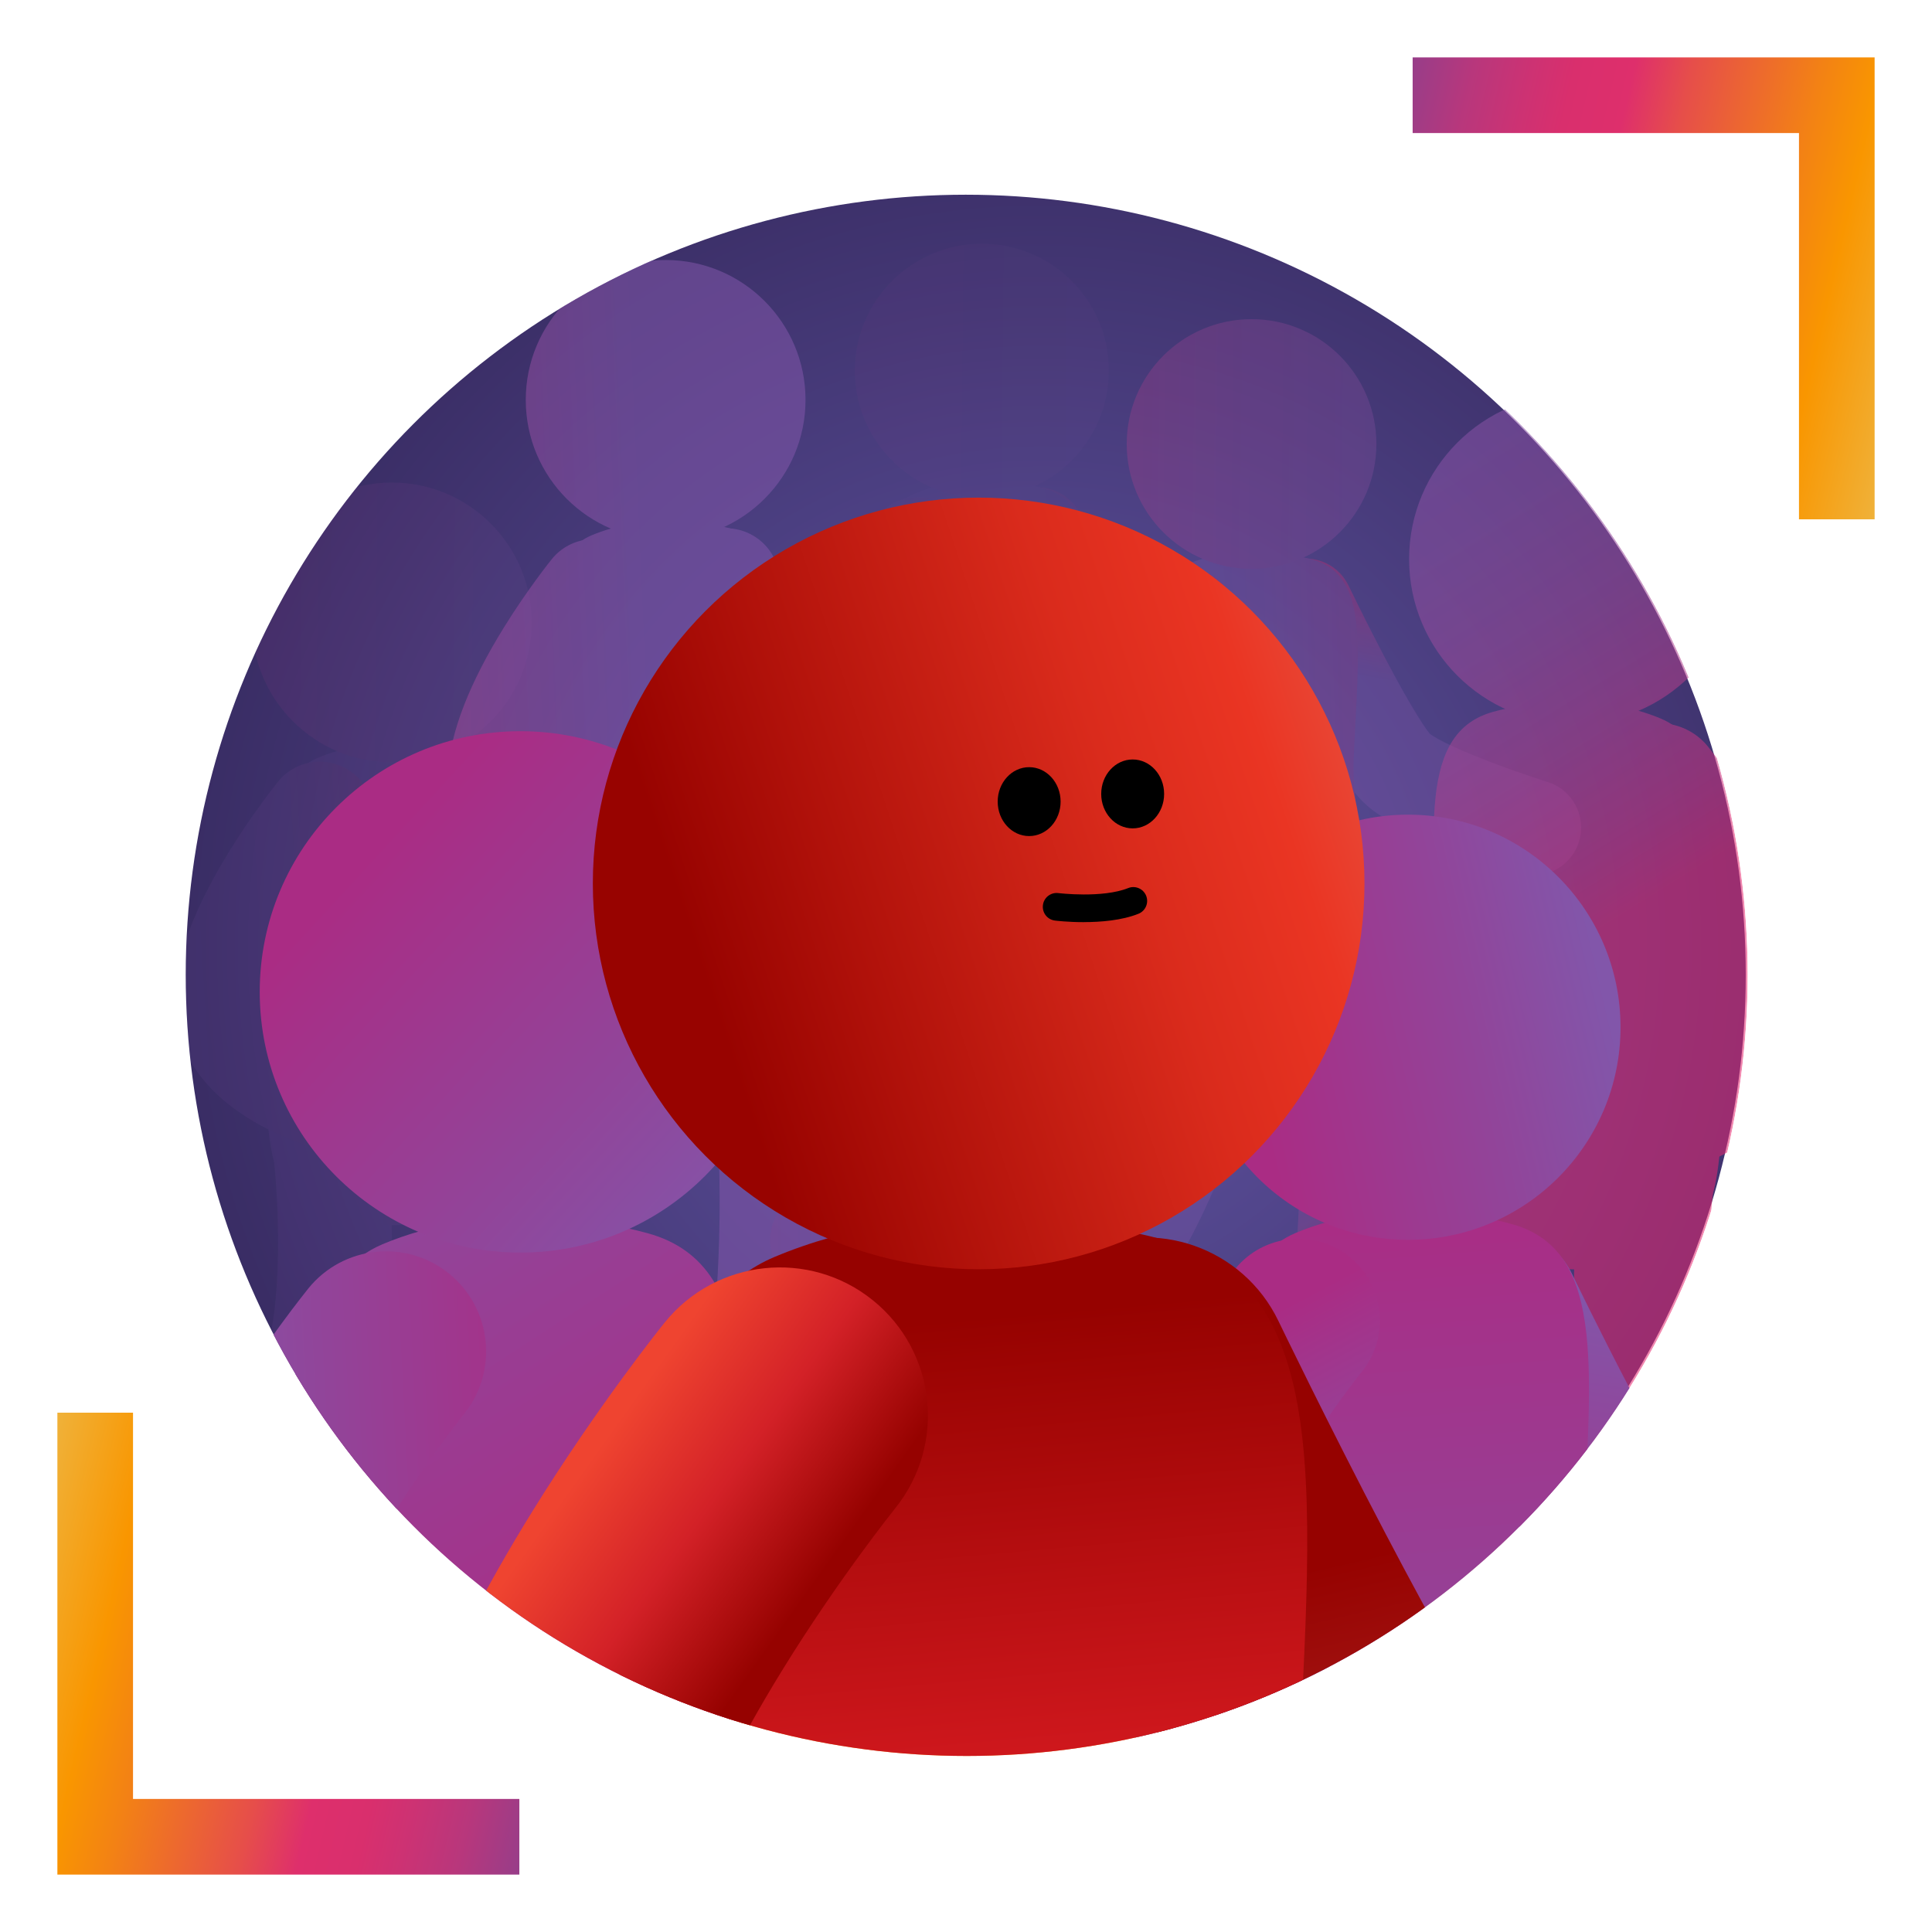 <?xml version="1.0" encoding="UTF-8"?><svg xmlns="http://www.w3.org/2000/svg" xmlns:xlink="http://www.w3.org/1999/xlink" viewBox="0 0 600 600"><defs><style>.cls-1{fill:none;}.cls-2{fill:url(#New_Gradient_Swatch_8-4);}.cls-3{fill:url(#New_Gradient_Swatch_8-2);}.cls-4{fill:url(#New_Gradient_Swatch_8-3);}.cls-5{fill:url(#linear-gradient-8);}.cls-6{fill:url(#linear-gradient-7);}.cls-7{fill:url(#linear-gradient-5);}.cls-8{fill:url(#linear-gradient-6);}.cls-9{fill:url(#linear-gradient-9);}.cls-10{fill:url(#linear-gradient-4);}.cls-11{fill:url(#linear-gradient-3);}.cls-12{fill:url(#linear-gradient-2);}.cls-13{fill:url(#radial-gradient);}.cls-14{fill:url(#linear-gradient);}.cls-15{isolation:isolate;}.cls-16{fill:url(#linear-gradient-43);}.cls-17{fill:url(#linear-gradient-40);}.cls-18{fill:url(#linear-gradient-41);}.cls-19{fill:url(#linear-gradient-42);}.cls-20{fill:url(#linear-gradient-10);}.cls-21{fill:url(#linear-gradient-11);}.cls-22{fill:url(#linear-gradient-12);}.cls-23{fill:url(#linear-gradient-13);}.cls-24{fill:url(#linear-gradient-19);}.cls-25{fill:url(#linear-gradient-14);}.cls-26{fill:url(#linear-gradient-21);}.cls-27{fill:url(#linear-gradient-20);}.cls-28{fill:url(#linear-gradient-22);}.cls-29{fill:url(#linear-gradient-23);}.cls-30{fill:url(#linear-gradient-28);}.cls-31{fill:url(#linear-gradient-25);}.cls-32{fill:url(#linear-gradient-32);}.cls-33{fill:url(#linear-gradient-31);}.cls-34{fill:url(#linear-gradient-33);}.cls-35{fill:url(#linear-gradient-30);}.cls-36{fill:url(#linear-gradient-15);}.cls-37{fill:url(#linear-gradient-16);}.cls-38{fill:url(#linear-gradient-17);}.cls-39{fill:url(#linear-gradient-18);}.cls-40{fill:url(#linear-gradient-35);}.cls-41{fill:url(#linear-gradient-34);}.cls-42{fill:url(#linear-gradient-36);}.cls-43{fill:url(#linear-gradient-38);}.cls-44{fill:url(#linear-gradient-27);}.cls-45{fill:url(#linear-gradient-24);}.cls-46{fill:url(#linear-gradient-26);}.cls-47{fill:url(#linear-gradient-29);}.cls-48{fill:url(#linear-gradient-37);}.cls-49{fill:url(#linear-gradient-39);}.cls-50{opacity:.55;}.cls-51{fill:url(#New_Gradient_Swatch_8);}.cls-52{clip-path:url(#clippath);}.cls-53{opacity:.05;}.cls-53,.cls-54,.cls-55{mix-blend-mode:screen;}.cls-54{opacity:.1;}.cls-55{opacity:.3;}</style><linearGradient id="linear-gradient" x1="250.42" y1="561.67" x2="-178.77" y2="462.12" gradientUnits="userSpaceOnUse"><stop offset="0" stop-color="#554ca6"/><stop offset=".13" stop-color="#554ca6"/><stop offset=".15" stop-color="#754598"/><stop offset=".19" stop-color="#9a3d88"/><stop offset=".23" stop-color="#b8377c"/><stop offset=".27" stop-color="#cd3273"/><stop offset=".3" stop-color="#d92f6d"/><stop offset=".34" stop-color="#de2f6c"/><stop offset=".38" stop-color="#e64e4a"/><stop offset=".47" stop-color="#f38214"/><stop offset=".51" stop-color="#f99600"/><stop offset=".63" stop-color="#e8c767"/></linearGradient><linearGradient id="linear-gradient-2" x1="-609.91" y1="-98.95" x2="-1039.09" y2="-198.5" gradientTransform="translate(-260.32 -60.62) rotate(-180)" xlink:href="#linear-gradient"/><radialGradient id="radial-gradient" cx="323.47" cy="300.73" fx="323.47" fy="288.29" r="483.27" gradientUnits="userSpaceOnUse"><stop offset=".02" stop-color="#6155a4"/><stop offset="1" stop-color="#180b2f"/></radialGradient><clipPath id="clippath"><circle class="cls-1" cx="300.22" cy="302.8" r="242.53"/></clipPath><linearGradient id="linear-gradient-3" x1="-20.17" y1="231.67" x2="550.28" y2="206.66" gradientUnits="userSpaceOnUse"><stop offset=".01" stop-color="#e6286f"/><stop offset=".12" stop-color="#cc337e"/><stop offset=".35" stop-color="#8b51a4"/><stop offset=".39" stop-color="#8256aa"/></linearGradient><linearGradient id="linear-gradient-4" x1="-14.43" y1="362.66" x2="556.03" y2="337.66" xlink:href="#linear-gradient-3"/><linearGradient id="linear-gradient-5" x1="-14.58" y1="359.29" x2="555.88" y2="334.29" xlink:href="#linear-gradient-3"/><linearGradient id="linear-gradient-6" x1="-19.52" y1="246.49" x2="550.93" y2="221.48" xlink:href="#linear-gradient-3"/><linearGradient id="linear-gradient-7" x1="-24.44" y1="134.33" x2="546.02" y2="109.32" xlink:href="#linear-gradient-3"/><linearGradient id="linear-gradient-8" x1="-19.94" y1="236.94" x2="550.51" y2="211.93" xlink:href="#linear-gradient-3"/><linearGradient id="linear-gradient-9" x1="188.41" y1="241.36" x2="171.86" y2="335.19" xlink:href="#linear-gradient-3"/><linearGradient id="linear-gradient-10" x1="49.25" y1="423.7" x2="121.7" y2="423.7" xlink:href="#linear-gradient-3"/><linearGradient id="linear-gradient-11" x1="1876.8" y1="500" x2="1936.85" y2="335.03" gradientTransform="translate(2055.64) rotate(-180) scale(1 -1)" xlink:href="#linear-gradient-3"/><linearGradient id="linear-gradient-12" x1="254.7" y1="301.27" x2="-108.53" y2="313.32" xlink:href="#linear-gradient-3"/><linearGradient id="linear-gradient-13" x1="15.11" y1="192.26" x2="282.95" y2="194.88" gradientUnits="userSpaceOnUse"><stop offset=".01" stop-color="#e6286f"/><stop offset=".1" stop-color="#cf327c"/><stop offset=".24" stop-color="#b33f8c"/><stop offset=".39" stop-color="#9d4999"/><stop offset=".55" stop-color="#8e50a2"/><stop offset=".74" stop-color="#8454a8"/><stop offset="1" stop-color="#8256aa"/></linearGradient><linearGradient id="linear-gradient-14" x1="129.24" y1="295.25" x2="10.79" y2="302.59" gradientUnits="userSpaceOnUse"><stop offset=".01" stop-color="#e6286f"/><stop offset=".02" stop-color="#e32970"/><stop offset=".09" stop-color="#c53682"/><stop offset=".17" stop-color="#ad4290"/><stop offset=".26" stop-color="#994b9b"/><stop offset=".36" stop-color="#8c51a3"/><stop offset=".5" stop-color="#8454a8"/><stop offset=".74" stop-color="#8256aa"/></linearGradient><linearGradient id="linear-gradient-15" x1="365.52" y1="158.77" x2="350.49" y2="243.98" xlink:href="#linear-gradient-3"/><linearGradient id="linear-gradient-16" x1="239.14" y1="324.37" x2="304.94" y2="324.37" xlink:href="#linear-gradient-3"/><linearGradient id="linear-gradient-17" x1="1698.81" y1="393.66" x2="1753.34" y2="243.84" gradientTransform="translate(2055.64) rotate(-180) scale(1 -1)" xlink:href="#linear-gradient-3"/><linearGradient id="linear-gradient-18" x1="425.72" y1="213.18" x2="95.85" y2="224.13" xlink:href="#linear-gradient-3"/><linearGradient id="linear-gradient-19" x1="208.14" y1="114.18" x2="451.37" y2="116.56" xlink:href="#linear-gradient-13"/><linearGradient id="linear-gradient-20" x1="311.79" y1="207.71" x2="204.21" y2="214.38" xlink:href="#linear-gradient-14"/><linearGradient id="linear-gradient-21" x1="448.22" y1="180.77" x2="433.45" y2="264.5" xlink:href="#linear-gradient-3"/><linearGradient id="linear-gradient-22" x1="324.03" y1="343.49" x2="388.69" y2="343.49" xlink:href="#linear-gradient-3"/><linearGradient id="linear-gradient-23" x1="1615.96" y1="411.58" x2="1669.55" y2="264.36" gradientTransform="translate(2055.64) rotate(-180) scale(1 -1)" xlink:href="#linear-gradient-3"/><linearGradient id="linear-gradient-24" x1="507.37" y1="234.24" x2="183.23" y2="244.99" xlink:href="#linear-gradient-3"/><linearGradient id="linear-gradient-25" x1="293.57" y1="136.96" x2="532.58" y2="139.3" xlink:href="#linear-gradient-13"/><linearGradient id="linear-gradient-26" x1="395.42" y1="228.87" x2="289.71" y2="235.41" xlink:href="#linear-gradient-14"/><linearGradient id="linear-gradient-27" x1="2967.49" y1="318.87" x2="3090.13" y2="121.58" gradientTransform="translate(3421.12) rotate(-180) scale(1 -1)" xlink:href="#linear-gradient-13"/><linearGradient id="linear-gradient-28" x1="3018.51" y1="350.59" x2="3141.15" y2="153.3" gradientTransform="translate(3421.12) rotate(-180) scale(1 -1)" gradientUnits="userSpaceOnUse"><stop offset=".19" stop-color="#e8c767"/><stop offset=".39" stop-color="#efb54d"/><stop offset=".6" stop-color="#f9a130"/></linearGradient><linearGradient id="linear-gradient-29" x1="2939.92" y1="301.74" x2="3062.56" y2="104.45" gradientTransform="translate(3421.12) rotate(-180) scale(1 -1)" xlink:href="#linear-gradient-13"/><linearGradient id="linear-gradient-30" x1="2877.01" y1="262.63" x2="2999.65" y2="65.34" gradientTransform="translate(3421.12) rotate(-180) scale(1 -1)" xlink:href="#linear-gradient-13"/><linearGradient id="linear-gradient-31" x1="2909.04" y1="282.54" x2="3031.68" y2="85.25" gradientTransform="translate(3421.12) rotate(-180) scale(1 -1)" xlink:href="#linear-gradient-13"/><linearGradient id="linear-gradient-32" x1="283.26" y1="398.5" x2="252.43" y2="573.35" gradientTransform="matrix(1,0,0,1,0,0)" xlink:href="#linear-gradient-28"/><linearGradient id="linear-gradient-33" x1="26.63" y1="737.4" x2="161.64" y2="737.4" gradientUnits="userSpaceOnUse"><stop offset="0" stop-color="#f7b565"/><stop offset=".05" stop-color="#f6ad65"/><stop offset=".13" stop-color="#f39966"/><stop offset=".23" stop-color="#ef7869"/><stop offset=".34" stop-color="#ea4a6c"/><stop offset=".41" stop-color="#e6286f"/><stop offset=".53" stop-color="#cc286f"/><stop offset=".78" stop-color="#8b2970"/><stop offset=".81" stop-color="#852a71"/></linearGradient><linearGradient id="linear-gradient-34" x1="1787.52" y1="879.59" x2="1899.42" y2="572.15" gradientTransform="translate(2055.64) rotate(-180) scale(1 -1)" xlink:href="#linear-gradient-33"/><linearGradient id="New_Gradient_Swatch_8" x1="180.92" y1="547.37" x2="15.96" y2="294.56" gradientUnits="userSpaceOnUse"><stop offset=".03" stop-color="#aa2c84"/><stop offset=".58" stop-color="#91459a"/><stop offset=".91" stop-color="#8256aa"/></linearGradient><linearGradient id="New_Gradient_Swatch_8-2" x1="110.75" y1="261.18" x2="249.18" y2="388.71" xlink:href="#New_Gradient_Swatch_8"/><linearGradient id="New_Gradient_Swatch_8-3" x1="183.07" y1="498.19" x2="45.01" y2="505.37" xlink:href="#New_Gradient_Swatch_8"/><linearGradient id="linear-gradient-35" x1="538.34" y1="393.87" x2="513.2" y2="536.46" gradientUnits="userSpaceOnUse"><stop offset=".09" stop-color="#8256aa"/><stop offset=".42" stop-color="#91459a"/><stop offset=".97" stop-color="#aa2c84"/></linearGradient><linearGradient id="linear-gradient-36" x1="327.16" y1="669.16" x2="437.27" y2="669.16" xlink:href="#linear-gradient-33"/><linearGradient id="linear-gradient-37" x1="1531.54" y1="785.11" x2="1622.79" y2="534.4" gradientTransform="translate(2055.64) rotate(-180) scale(1 -1)" xlink:href="#linear-gradient-33"/><linearGradient id="linear-gradient-38" x1="427.14" y1="373.35" x2="447.75" y2="641.33" gradientUnits="userSpaceOnUse"><stop offset="0" stop-color="#aa2c84"/><stop offset=".58" stop-color="#91459a"/><stop offset=".91" stop-color="#8256aa"/></linearGradient><linearGradient id="New_Gradient_Swatch_8-4" x1="384.05" y1="331.53" x2="509.05" y2="302.12" xlink:href="#New_Gradient_Swatch_8"/><linearGradient id="linear-gradient-39" x1="419.74" y1="529.77" x2="355.4" y2="408.41" gradientUnits="userSpaceOnUse"><stop offset=".23" stop-color="#8256aa"/><stop offset=".87" stop-color="#aa2c84"/></linearGradient><linearGradient id="linear-gradient-40" x1="513.93" y1="747.08" x2="446.65" y2="456.46" gradientUnits="userSpaceOnUse"><stop offset=".06" stop-color="#db6668"/><stop offset=".93" stop-color="#960200"/></linearGradient><linearGradient id="linear-gradient-41" x1="317.82" y1="761.55" x2="283.97" y2="384.12" gradientUnits="userSpaceOnUse"><stop offset=".12" stop-color="#f27656"/><stop offset=".49" stop-color="#db1c23"/><stop offset=".93" stop-color="#960200"/></linearGradient><linearGradient id="linear-gradient-42" x1="557.25" y1="190.57" x2="180.73" y2="315.12" gradientUnits="userSpaceOnUse"><stop offset=".06" stop-color="#e49385"/><stop offset=".43" stop-color="#ea3523"/><stop offset=".55" stop-color="#da2b1c"/><stop offset=".78" stop-color="#b0110a"/><stop offset=".9" stop-color="#980300"/></linearGradient><linearGradient id="linear-gradient-43" x1="151.21" y1="498.23" x2="220.49" y2="547.65" gradientUnits="userSpaceOnUse"><stop offset="0" stop-color="#ef4430"/><stop offset=".45" stop-color="#d32127"/><stop offset=".93" stop-color="#960200"/></linearGradient></defs><g class="cls-15"><g id="art"><polygon class="cls-14" points="161.29 582.17 17.82 582.17 17.82 438.72 41.31 438.72 41.31 558.68 161.29 558.68 161.29 582.17"/><polygon class="cls-12" points="438.71 17.83 582.18 17.83 582.18 161.28 558.69 161.28 558.69 41.32 438.71 41.32 438.71 17.83"/><circle class="cls-1" cx="301.11" cy="300" r="243.52"/><circle class="cls-13" cx="299.92" cy="302.71" r="242.24"/><circle class="cls-1" cx="298.96" cy="301.87" r="241.66"/><g class="cls-52"><g class="cls-50"><path class="cls-11" d="M304.82,274.27c-1.64,0-3.31-.25-4.96-.76-.42-.13-10.29-3.23-21.42-7.45-21.98-8.34-29.05-13.55-32.75-17.15-3.44-3.34-9.08-10.41-22.3-35.55-6.9-13.13-12.61-25-12.85-25.5-3.97-8.27-.49-18.19,7.77-22.16,8.27-3.97,18.19-.49,22.16,7.77h0c.05.11,5.56,11.54,12.06,23.93,11.37,21.68,15.55,26.83,16.29,27.67.65.52,5.22,3.83,21.96,10.15,9.94,3.75,18.89,6.56,18.98,6.59,8.75,2.74,13.63,12.05,10.89,20.81-2.22,7.1-8.78,11.66-15.85,11.66ZM268.74,225h0s0,0,0,0Z"/><path class="cls-10" d="M151.93,439.26c-3.63,0-7.3-1.12-10.45-3.44-7.86-5.78-9.54-16.84-3.76-24.7.2-.28,21.36-29.37,29.96-59.75,5.62-19.87,3.52-51.21,2.24-61.61-1.21-9.68,5.66-18.5,15.34-19.71,9.68-1.21,18.51,5.66,19.72,15.34.06.45,1.39,11.27,1.7,25.69.42,19.9-1.26,36.7-5,49.91-10.38,36.65-34.47,69.67-35.5,71.06-3.46,4.71-8.82,7.2-14.24,7.2Z"/><path class="cls-7" d="M238.51,438.99c-.74,0-1.48-.05-2.23-.14-9.68-1.22-16.53-10.05-15.31-19.73h0c.05-.37,4.61-37.48,1.38-74.01-2.42-27.37-10.36-65.65-10.44-66.03-1.99-9.55,4.14-18.91,13.69-20.9,9.55-1.99,18.91,4.13,20.9,13.68.34,1.65,8.44,40.67,11.04,70.14,3.57,40.41-1.31,79.87-1.52,81.53-1.13,8.93-8.73,15.45-17.5,15.45Z"/><path id="Shape_1" class="cls-8" d="M183.69,166.26c16.86-7.1,35.39-4.29,44.25-1.85,19.94,5.5,15.95,31.46,14.32,69.1-1.36,31.56,17.58,62.63-1.67,70.84-19.25,8.21-46.83,9.89-60.37,1.63-13.55-8.27-12.22-24.91-13.46-63.67-.58-18.13-4.25-67.13,16.93-76.05Z"/><path id="Ellipse_1" class="cls-6" d="M250.16,124.19c0-23.99-19.45-43.44-43.44-43.44-23.99,0-43.44,19.45-43.44,43.44,0,12,4.86,22.86,12.72,30.72,7.86,7.86,18.72,12.72,30.72,12.72,23.99,0,43.44-19.45,43.44-43.44Z"/><path class="cls-5" d="M186.27,288.47c-1.15-.29-11.58-3-22.11-9.11-6.97-4.04-12.59-8.77-16.71-14.04-6-7.69-8.86-16.66-8.27-25.93.78-12.24,6.59-27.19,17.27-44.45,7.42-11.98,14.63-20.94,14.93-21.31,5.79-7.16,16.28-8.27,23.44-2.49,7.16,5.78,8.27,16.27,2.49,23.43h0c-.06.08-6.38,7.95-12.71,18.22-10.4,16.88-11.96,25.7-12.16,28.71-.22,3.47,5.5,7.27,7.97,8.75,6.66,3.97,13.94,5.88,14.02,5.9l-.06-.02-8.1,32.34Z"/></g><g class="cls-54"><path class="cls-9" d="M219.8,343.38c-1.64,0-3.31-.25-4.96-.76-.42-.13-10.29-3.23-21.42-7.45-21.98-8.34-29.05-13.55-32.75-17.15-3.44-3.34-9.08-10.41-22.3-35.55-6.9-13.13-12.61-25-12.85-25.5-3.97-8.27-.49-18.19,7.77-22.16,8.27-3.97,18.19-.49,22.16,7.77h0c.05.11,5.56,11.54,12.06,23.93,11.37,21.68,15.55,26.83,16.29,27.67.65.52,5.22,3.83,21.96,10.15,9.94,3.75,18.89,6.56,18.98,6.59,8.75,2.74,13.63,12.05,10.89,20.81-2.22,7.1-8.78,11.66-15.85,11.66ZM183.72,294.11h0s0,0,0,0Z"/><path class="cls-20" d="M66.9,508.37c-3.63,0-7.3-1.12-10.45-3.44-7.86-5.78-9.54-16.84-3.76-24.7.2-.28,21.36-29.37,29.96-59.75,5.62-19.87,3.52-51.21,2.24-61.61-1.21-9.68,5.66-18.5,15.34-19.71,9.68-1.21,18.51,5.66,19.72,15.34.06.45,1.39,11.27,1.7,25.69.42,19.9-1.26,36.7-5,49.91-10.38,36.65-34.47,69.67-35.5,71.06-3.46,4.71-8.82,7.2-14.24,7.2Z"/><path class="cls-21" d="M153.48,508.1c-.74,0-1.48-.05-2.23-.14-9.68-1.22-16.53-10.05-15.31-19.73h0c.05-.37,4.61-37.48,1.38-74.01-2.42-27.37-10.36-65.65-10.44-66.03-1.99-9.55,4.14-18.91,13.69-20.9,9.55-1.99,18.91,4.13,20.9,13.68.34,1.65,8.44,40.67,11.04,70.14,3.57,40.41-1.31,79.87-1.52,81.53-1.13,8.93-8.73,15.45-17.5,15.45Z"/><path id="Shape_1-2" class="cls-22" d="M98.67,235.37c16.86-7.1,35.39-4.29,44.25-1.85,19.94,5.5,15.95,31.46,14.32,69.1-1.36,31.56,17.58,62.63-1.67,70.84-19.25,8.21-46.83,9.89-60.37,1.63-13.55-8.27-12.22-24.91-13.46-63.67-.58-18.13-4.25-67.13,16.93-76.05Z"/><circle id="Ellipse_1-2" class="cls-23" cx="121.69" cy="193.3" r="43.44"/><path class="cls-25" d="M101.24,357.58c-1.15-.29-11.58-3-22.11-9.11-6.97-4.04-12.59-8.77-16.71-14.04-6-7.69-8.86-16.66-8.27-25.93.78-12.24,6.59-27.19,17.27-44.45,7.42-11.98,14.63-20.94,14.93-21.31,5.79-7.16,16.28-8.27,23.44-2.49,7.16,5.78,8.27,16.27,2.49,23.43h0c-.06.08-6.38,7.95-12.71,18.22-10.4,16.88-11.96,25.7-12.16,28.71-.22,3.47,5.5,7.27,7.97,8.75,6.66,3.97,13.94,5.88,14.02,5.9l-.06-.02-8.1,32.34Z"/></g><g class="cls-53"><path class="cls-36" d="M394.02,251.42c-1.49,0-3.01-.22-4.5-.69-.38-.12-9.35-2.93-19.45-6.77-19.96-7.58-26.38-12.31-29.74-15.58-3.12-3.04-8.24-9.45-20.25-32.29-6.27-11.92-11.45-22.7-11.67-23.16-3.61-7.51-.45-16.52,7.06-20.13,7.51-3.61,16.52-.45,20.13,7.06h0c.05.1,5.05,10.48,10.95,21.73,10.33,19.69,14.12,24.37,14.8,25.12.59.47,4.74,3.48,19.95,9.22,9.02,3.41,17.16,5.96,17.24,5.98,7.95,2.49,12.38,10.95,9.89,18.9-2.02,6.45-7.97,10.59-14.39,10.59ZM361.26,206.68h0s0,0,0,0Z"/><path class="cls-37" d="M255.17,401.26c-3.3,0-6.63-1.01-9.49-3.12-7.14-5.25-8.67-15.29-3.42-22.43.18-.25,19.4-26.68,27.21-54.26,5.11-18.04,3.2-46.51,2.03-55.95-1.1-8.79,5.14-16.8,13.93-17.9,8.79-1.1,16.81,5.14,17.91,13.93.05.41,1.26,10.24,1.54,23.33.38,18.08-1.14,33.32-4.54,45.32-9.42,33.29-31.31,63.27-32.23,64.53-3.14,4.27-8.01,6.54-12.93,6.54Z"/><path class="cls-38" d="M333.8,401.01c-.67,0-1.35-.04-2.03-.13-8.79-1.11-15.01-9.13-13.91-17.92h0c.04-.34,4.18-34.03,1.26-67.21-2.19-24.86-9.41-59.62-9.48-59.97-1.81-8.67,3.76-17.17,12.43-18.98,8.67-1.81,17.17,3.76,18.98,12.43.31,1.5,7.67,36.94,10.03,63.7,3.24,36.7-1.19,72.53-1.38,74.04-1.02,8.11-7.93,14.03-15.9,14.03Z"/><path id="Shape_1-3" class="cls-39" d="M284.02,153.34c15.31-6.45,32.14-3.89,40.18-1.68,18.11,4.99,14.48,28.57,13.01,62.75-1.24,28.66,15.97,56.88-1.51,64.34-17.48,7.46-42.52,8.98-54.83,1.48-12.3-7.51-11.09-22.62-12.22-57.82-.53-16.47-3.86-60.96,15.37-69.07Z"/><circle id="Ellipse_1-3" class="cls-24" cx="304.93" cy="115.13" r="39.45"/><path class="cls-27" d="M286.36,264.32c-1.05-.26-10.51-2.72-20.08-8.27-6.33-3.67-11.43-7.96-15.18-12.75-5.45-6.98-8.05-15.13-7.51-23.55.71-11.11,5.99-24.7,15.69-40.37,6.74-10.88,13.28-19.01,13.56-19.35,5.26-6.5,14.79-7.51,21.29-2.26,6.5,5.25,7.51,14.78,2.26,21.28h0c-.06.07-5.8,7.22-11.54,16.55-9.44,15.33-10.87,23.34-11.04,26.08-.2,3.15,5,6.6,7.24,7.94,6.04,3.61,12.66,5.34,12.73,5.36h-.05s-7.36,29.35-7.36,29.35Z"/></g><g class="cls-55"><path class="cls-26" d="M476.22,271.82c-1.46,0-2.95-.22-4.42-.68-.37-.12-9.19-2.88-19.12-6.65-19.61-7.45-25.92-12.09-29.23-15.31-3.07-2.98-8.1-9.29-19.9-31.73-6.16-11.72-11.26-22.31-11.47-22.75-3.55-7.38-.44-16.23,6.94-19.78,7.38-3.55,16.23-.44,19.78,6.94h0c.05.1,4.96,10.3,10.76,21.36,10.15,19.35,13.88,23.95,14.54,24.69.58.46,4.66,3.42,19.6,9.06,8.87,3.35,16.86,5.86,16.94,5.88,7.81,2.44,12.16,10.76,9.72,18.57-1.98,6.34-7.83,10.4-14.14,10.4ZM444.03,227.85h0s0,0,0,0Z"/><path class="cls-28" d="M339.79,419.05c-3.24,0-6.52-1-9.33-3.07-7.01-5.16-8.52-15.03-3.36-22.04.18-.25,19.06-26.21,26.74-53.32,5.02-17.73,3.14-45.7,2-54.98-1.08-8.64,5.05-16.51,13.69-17.59,8.64-1.08,16.52,5.05,17.6,13.69.05.4,1.24,10.06,1.52,22.93.38,17.76-1.12,32.75-4.46,44.54-9.26,32.71-30.76,62.17-31.68,63.41-3.09,4.2-7.87,6.42-12.71,6.42Z"/><path class="cls-29" d="M417.05,418.81c-.66,0-1.32-.04-1.99-.13-8.64-1.09-14.75-8.97-13.67-17.61h0c.04-.33,4.11-33.44,1.24-66.04-2.16-24.43-9.24-58.58-9.31-58.93-1.78-8.52,3.69-16.87,12.21-18.65,8.52-1.78,16.87,3.69,18.65,12.21.31,1.47,7.53,36.29,9.86,62.59,3.18,36.06-1.17,71.27-1.36,72.75-1.01,7.97-7.79,13.79-15.62,13.79Z"/><path id="Shape_1-4" class="cls-45" d="M368.13,175.43c15.04-6.34,31.58-3.83,39.49-1.65,17.8,4.91,14.23,28.07,12.78,61.66-1.22,28.16,15.69,55.89-1.49,63.22-17.18,7.33-41.79,8.83-53.88,1.45-12.09-7.38-10.9-22.23-12.01-56.82-.52-16.18-3.79-59.9,15.11-67.87Z"/><circle id="Ellipse_1-4" class="cls-31" cx="388.68" cy="137.89" r="38.77"/><path class="cls-46" d="M370.43,284.49c-1.03-.26-10.33-2.68-19.73-8.13-6.22-3.61-11.24-7.82-14.91-12.53-5.36-6.86-7.91-14.87-7.38-23.14.7-10.92,5.88-24.27,15.41-39.67,6.62-10.69,13.05-18.68,13.32-19.02,5.16-6.39,14.53-7.38,20.92-2.22,6.39,5.16,7.38,14.52,2.23,20.91h0c-.06.07-5.7,7.1-11.34,16.26-9.28,15.06-10.68,22.94-10.85,25.62-.2,3.09,4.91,6.49,7.12,7.8,5.94,3.54,12.44,5.25,12.51,5.27h-.05s-7.23,28.84-7.23,28.84Z"/></g><g class="cls-50"><path class="cls-44" d="M553.35,544.88c4.28,0,8.6-1.32,12.32-4.05,9.26-6.81,11.24-19.84,4.43-29.1-.24-.33-25.17-34.61-35.3-70.4-6.63-23.41-4.15-60.34-2.63-72.59,1.42-11.41-6.67-21.8-18.07-23.23-11.41-1.43-21.81,6.67-23.23,18.08-.07.53-1.64,13.28-2,30.27-.5,23.45,1.48,43.24,5.89,58.81,12.23,43.19,40.62,82.09,41.82,83.73,4.08,5.55,10.39,8.48,16.78,8.48Z"/><path class="cls-30" d="M451.34,544.56c.87,0,1.75-.05,2.63-.17,11.4-1.44,19.48-11.85,18.04-23.25h0c-.05-.44-5.43-44.16-1.63-87.2,2.85-32.25,12.2-77.35,12.3-77.8,2.35-11.25-4.87-22.28-16.13-24.62-11.25-2.35-22.28,4.87-24.62,16.12-.4,1.94-9.95,47.92-13.01,82.64-4.2,47.62,1.55,94.11,1.8,96.06,1.33,10.52,10.29,18.21,20.62,18.21Z"/><path id="Shape_1-5" class="cls-47" d="M515.93,223.22c-19.86-8.37-41.7-5.05-52.14-2.18-23.5,6.48-18.79,37.07-16.88,81.42,1.61,37.18-20.71,73.8,1.96,83.47,22.68,9.68,55.17,11.66,71.14,1.92,15.96-9.74,14.39-29.35,15.86-75.02.68-21.37,5.01-79.1-19.95-89.61Z"/><circle id="Ellipse_1-5" class="cls-35" cx="488.8" cy="173.64" r="51.19"/><path class="cls-33" d="M512.89,367.21c1.36-.34,13.64-3.53,26.06-10.73,8.21-4.76,14.83-10.33,19.69-16.55,7.07-9.06,10.45-19.63,9.75-30.56-.92-14.42-7.77-32.04-20.35-52.38-8.74-14.12-17.23-24.67-17.59-25.11-6.82-8.44-19.18-9.75-27.62-2.93-8.43,6.81-9.74,19.17-2.94,27.61h0c.07.09,7.52,9.37,14.98,21.47,12.25,19.88,14.1,30.29,14.32,33.83.26,4.09-6.48,8.57-9.39,10.3-7.84,4.68-16.43,6.93-16.51,6.95l.07-.02,9.55,38.1Z"/></g><path class="cls-32" d="M341.75,588.62c-3.06,0-6.17-.46-9.24-1.42-.77-.24-19.18-6.01-39.92-13.88-40.95-15.55-54.13-25.25-61.03-31.96-6.41-6.23-16.92-19.39-41.55-66.25-12.86-24.47-23.51-46.59-23.95-47.52-7.41-15.41-.92-33.9,14.49-41.3,15.4-7.41,33.9-.92,41.3,14.48h0c.1.21,10.36,21.51,22.47,44.6,21.2,40.41,28.98,50.01,30.36,51.56,1.22.96,9.73,7.14,40.93,18.92,18.52,6.99,35.21,12.23,35.38,12.28,16.31,5.1,25.4,22.46,20.3,38.78-4.14,13.24-16.35,21.72-29.53,21.72ZM277.21,495.9h0s0,0,0,0Z"/><path class="cls-34" d="M59.52,895.19c-6.77,0-13.61-2.08-19.48-6.4-14.64-10.77-17.78-31.38-7.01-46.02.38-.52,39.81-54.74,55.83-111.34,10.48-37.02,6.56-95.43,4.17-114.81-2.25-18.04,10.54-34.48,28.58-36.73,18.04-2.25,34.49,10.55,36.75,28.59.11.85,2.59,21,3.16,47.88.79,37.09-2.34,68.38-9.31,93.01-19.34,68.31-64.24,129.84-66.15,132.42-6.45,8.77-16.43,13.41-26.54,13.41Z"/><path class="cls-41" d="M220.86,894.68c-1.38,0-2.76-.09-4.16-.26-18.03-2.28-30.81-18.74-28.54-36.77h0c.09-.69,8.59-69.84,2.58-137.91-4.5-51.01-19.3-122.34-19.45-123.05-3.71-17.8,7.71-35.23,25.5-38.94,17.8-3.71,35.23,7.71,38.94,25.5.64,3.07,15.73,75.79,20.58,130.71,6.65,75.31-2.45,148.84-2.84,151.93-2.1,16.64-16.28,28.8-32.62,28.8Z"/><path id="Shape_1-6" class="cls-51" d="M118.71,386.44c31.42-13.24,65.96-7.99,82.46-3.44,37.17,10.24,29.72,58.62,26.69,128.77-2.54,58.81,32.76,116.72-3.11,132.02-35.87,15.3-87.26,18.44-112.51,3.03-25.25-15.41-22.77-46.42-25.08-118.65-1.08-33.79-7.92-125.1,31.55-141.72Z"/><circle id="Ellipse_1-6" class="cls-3" cx="161.62" cy="308.04" r="80.96"/><path class="cls-4" d="M123.51,614.18c-2.15-.54-21.57-5.59-41.21-16.98-12.99-7.53-23.46-16.33-31.14-26.17-11.19-14.33-16.52-31.04-15.42-48.33,1.45-22.81,12.28-50.68,32.19-82.84,13.82-22.33,27.26-39.01,27.82-39.71,10.78-13.34,30.34-15.42,43.68-4.63,13.34,10.78,15.41,30.32,4.65,43.66h0c-.12.15-11.9,14.82-23.69,33.96-19.37,31.45-22.3,47.9-22.65,53.51-.41,6.46,10.25,13.55,14.86,16.3,12.4,7.4,25.98,10.96,26.12,11l-.11-.03-15.1,60.26Z"/><path class="cls-40" d="M586.04,548.92c-2.49,0-5.03-.37-7.54-1.16-.63-.2-15.64-4.9-32.55-11.32-33.4-12.68-44.14-20.59-49.77-26.07-5.22-5.08-13.8-15.81-33.88-54.03-10.49-19.95-19.17-37.99-19.53-38.75-6.04-12.56-.75-27.64,11.81-33.68,12.56-6.04,27.64-.75,33.68,11.81h0c.08.17,8.45,17.55,18.32,36.37,17.29,32.95,23.64,40.78,24.76,42.04,1,.79,7.94,5.82,33.38,15.43,15.1,5.7,28.71,9.97,28.85,10.01,13.3,4.16,20.72,18.32,16.56,31.62-3.38,10.8-13.34,17.72-24.08,17.72ZM531.52,472.22h0s0,0,0,0Z"/><path class="cls-42" d="M353.99,797.84c-5.52,0-11.1-1.7-15.89-5.22-11.94-8.79-14.5-25.59-5.72-37.53.31-.42,32.46-44.64,45.53-90.8,8.55-30.19,5.35-77.83,3.4-93.63-1.84-14.71,8.6-28.12,23.31-29.96,14.71-1.84,28.13,8.61,29.97,23.32.09.69,2.11,17.13,2.58,39.05.64,30.25-1.91,55.77-7.6,75.85-15.77,55.71-52.39,105.88-53.94,107.99-5.26,7.15-13.4,10.94-21.65,10.94Z"/><path class="cls-48" d="M485.57,797.43c-1.12,0-2.25-.07-3.4-.21-14.71-1.86-25.12-15.28-23.27-29.98h0c.07-.56,7-56.95,2.1-112.47-3.67-41.6-15.74-99.77-15.86-100.35-3.03-14.51,6.29-28.73,20.8-31.76,14.51-3.03,28.73,6.28,31.76,20.8.52,2.5,12.83,61.81,16.78,106.59,5.42,61.41-2,121.38-2.32,123.9-1.71,13.57-13.27,23.49-26.6,23.49Z"/><path id="Shape_1-7" class="cls-43" d="M402.26,382.95c25.62-10.79,53.79-6.52,67.24-2.81,30.31,8.35,24.24,47.81,21.77,105.01-2.07,47.96,26.72,95.19-2.53,107.67-29.25,12.48-71.16,15.04-91.75,2.47-20.59-12.56-18.57-37.86-20.45-96.76-.88-27.56-6.46-102.02,25.73-115.58Z"/><circle id="Ellipse_1-7" class="cls-2" cx="437.25" cy="319.02" r="66.02"/><path class="cls-49" d="M406.18,568.68c-1.75-.44-17.59-4.56-33.61-13.85-10.59-6.14-19.13-13.32-25.4-21.34-9.12-11.69-13.47-25.32-12.57-39.41,1.18-18.6,10.02-41.33,26.25-67.56,11.27-18.21,22.23-31.82,22.69-32.39,8.79-10.88,24.74-12.57,35.62-3.78,10.87,8.79,12.57,24.73,3.79,35.61h0c-.1.12-9.7,12.08-19.32,27.69-15.8,25.65-18.18,39.06-18.47,43.64-.34,5.27,8.36,11.05,12.12,13.29,10.12,6.04,21.19,8.94,21.3,8.97l-.09-.02-12.31,49.14Z"/><path class="cls-17" d="M574.52,688.31c-4.53,0-9.13-.68-13.68-2.1-1.14-.36-28.39-8.9-59.08-20.55-60.62-23.01-80.12-37.37-90.34-47.31-9.48-9.22-25.04-28.7-61.5-98.06-19.03-36.21-34.79-68.95-35.45-70.33-10.96-22.8-1.36-50.17,21.44-61.13,22.8-10.96,50.17-1.36,61.13,21.44h0c.15.31,15.33,31.84,33.25,66.01,31.37,59.81,42.9,74.01,44.94,76.31,1.81,1.43,14.41,10.57,60.58,28,27.41,10.35,52.11,18.1,52.36,18.17,24.14,7.55,37.6,33.25,30.05,57.39-6.13,19.6-24.2,32.15-43.71,32.15ZM475.01,552.41h0Z"/><path id="Shape_1-8" class="cls-18" d="M240.43,390.4c46.5-19.59,97.62-11.83,122.04-5.09,55.01,15.16,43.99,86.76,39.51,190.59-3.76,87.04,48.49,172.75-4.6,195.4-53.09,22.65-129.15,27.29-166.52,4.48-37.37-22.8-33.7-68.7-37.12-175.62-1.6-50.01-11.72-185.15,46.69-209.76Z"/><circle id="Ellipse_1-8" class="cls-19" cx="303.93" cy="274.36" r="119.82"/><path class="cls-16" d="M247.53,727.47c-3.18-.8-31.93-8.27-60.99-25.13-19.22-11.14-34.73-24.18-46.09-38.73-16.56-21.21-24.45-45.95-22.82-71.53,2.15-33.76,18.18-75.01,47.64-122.61,20.46-33.05,40.34-57.74,41.18-58.78,15.96-19.75,44.91-22.82,64.65-6.86,19.74,15.95,22.81,44.88,6.88,64.63h0c-.17.22-17.61,21.93-35.06,50.26-28.67,46.54-33,70.89-33.53,79.2-.61,9.56,15.18,20.06,21.99,24.12,18.36,10.95,38.46,16.22,38.66,16.28l-.16-.04-22.34,89.19Z"/><ellipse cx="319.61" cy="248.95" rx="9.77" ry="10.7"/><ellipse cx="351.76" cy="246.56" rx="9.77" ry="10.7"/><path d="M336.54,286.38c-4.9,0-8.61-.45-8.92-.49-2.36-.29-4.03-2.44-3.73-4.8.29-2.36,2.44-4.03,4.8-3.73.16.02,13.68,1.64,21.67-1.56,2.21-.88,4.71.19,5.59,2.39.88,2.2-.19,4.71-2.39,5.59-5.2,2.08-11.77,2.59-17.01,2.59Z"/></g></g></g></svg>